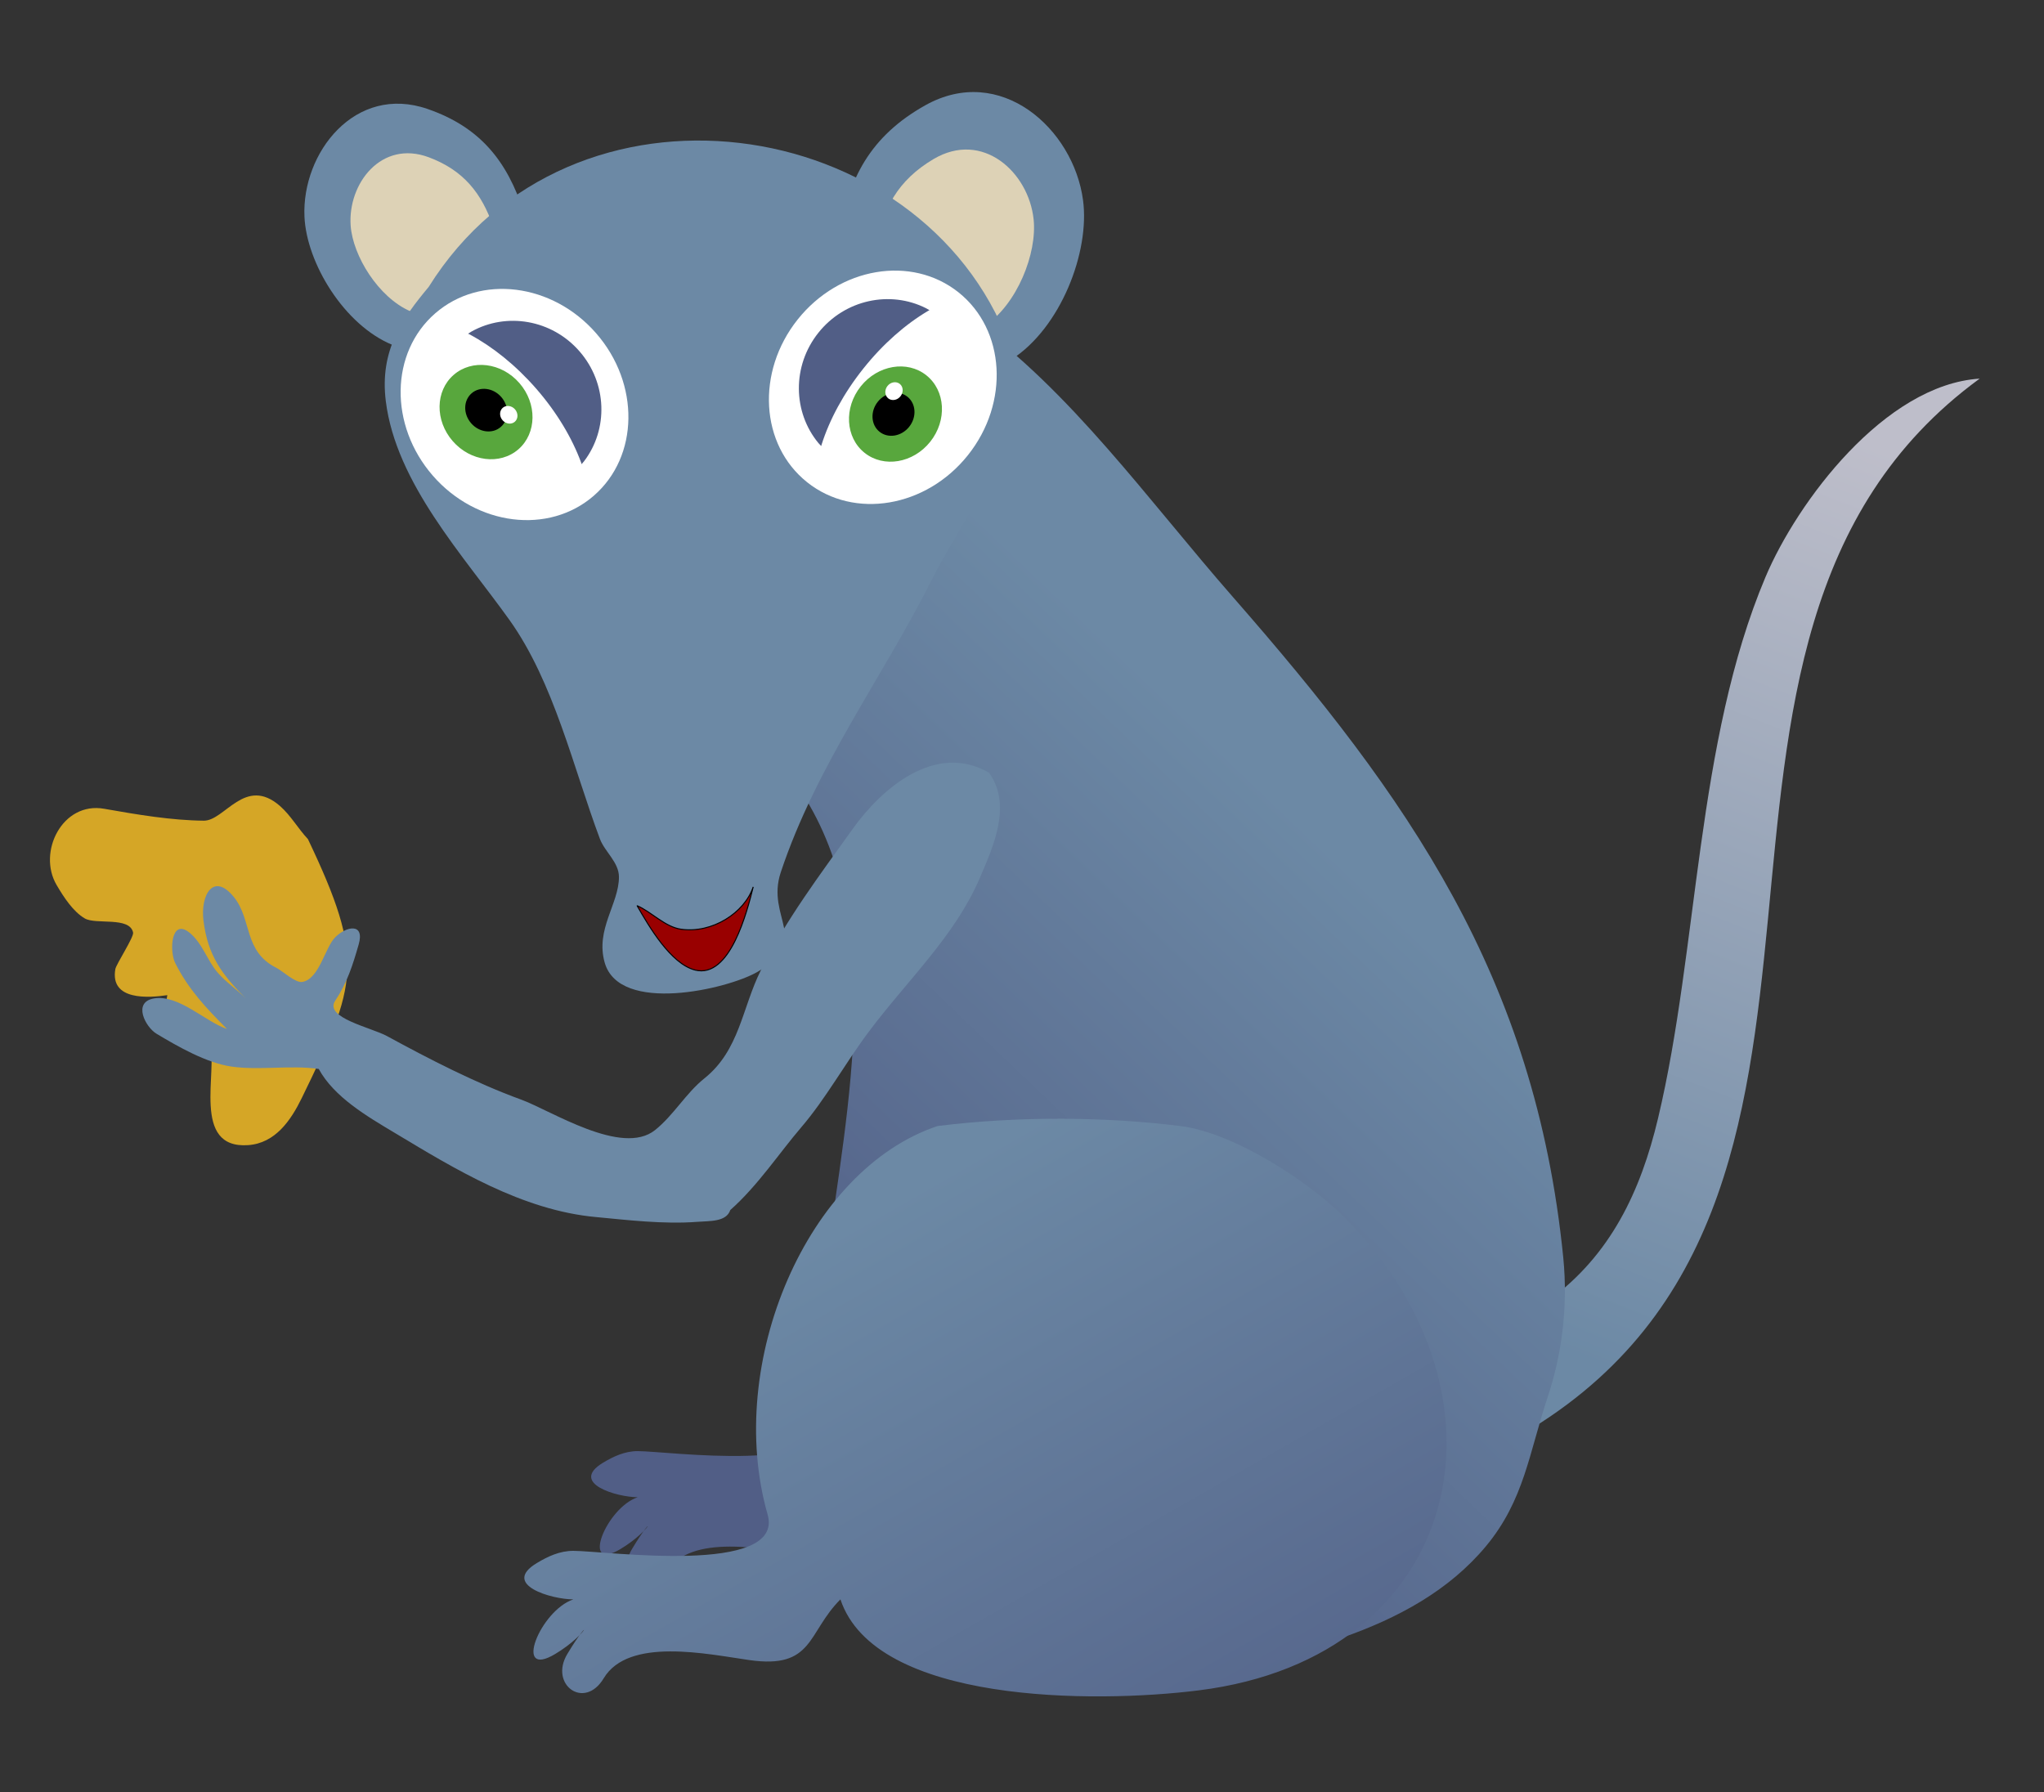 <?xml version="1.0" encoding="UTF-8" standalone="no"?>
<!--Generator: Xara Designer (www.xara.com), SVG filter version: 3.0.0.6-->
<svg
    xmlns:inkscape="http://www.inkscape.org/namespaces/inkscape"
    xmlns:rdf="http://www.w3.org/1999/02/22-rdf-syntax-ns#"
    xmlns:ns1="http://sozi.baierouge.fr"
    xmlns:dc="http://purl.org/dc/elements/1.1/"
    xmlns="http://www.w3.org/2000/svg"
    xmlns:cc="http://web.resource.org/cc/"
    xmlns:xlink="http://www.w3.org/1999/xlink"
    xmlns:sodipodi="http://sodipodi.sourceforge.net/DTD/sodipodi-0.dtd"
    version="1.1"
    fill-rule="evenodd"
    stroke-linejoin="bevel"
    viewBox="0 0 595.277 521.949"
    stroke-width=".501"
    overflow="visible"
  >
  <rect x="0" y="0" width="595.277" height="521.949" fill="#333333" stroke="none"/>
  <defs
    >
    <linearGradient
        id="LinearGradient"
        y2="259.39"
        gradientUnits="userSpaceOnUse"
        x2="101.61"
        gradientTransform="translate(456.84 127.63)"
      >
      <stop
          stop-color="#6c89a5"
          offset="0"
      />
      <stop
          stop-color="#bebeca"
          offset="1"
      />
    </linearGradient
    >
    <linearGradient
        id="LinearGradient_1"
        y2="159.07"
        gradientUnits="userSpaceOnUse"
        x2="152.01"
        gradientTransform="translate(209.41 140.96)"
      >
      <stop
          stop-color="#515e86"
          offset="0"
      />
      <stop
          stop-color="#6c89a5"
          offset="1"
      />
    </linearGradient
    >
    <linearGradient
        id="LinearGradient_2"
        y2="206.8"
        gradientUnits="userSpaceOnUse"
        x2="-118.42"
        gradientTransform="translate(363.18 -42.868)"
      >
      <stop
          stop-color="#515e86"
          offset="0"
      />
      <stop
          stop-color="#6c89a5"
          offset="1"
      />
    </linearGradient
    >
    <radialGradient
        id="RadialGradient"
        gradientUnits="userSpaceOnUse"
        cy="0"
        cx="0"
        gradientTransform="translate(149.82 404.12) rotate(-48.983) scale(1 1)"
        r="35.192"
      >
      <stop
          stop-color="#ffffff"
          offset="0"
      />
      <stop
          stop-color="#000000"
          offset="1"
      />
    </radialGradient
    >
    <radialGradient
        id="RadialGradient_1"
        gradientUnits="userSpaceOnUse"
        cy="0"
        cx="0"
        gradientTransform="translate(257.1 409.11) rotate(51.478) scale(1 1)"
        r="35.359"
      >
      <stop
          stop-color="#ffffff"
          offset="0"
      />
      <stop
          stop-color="#000000"
          offset="1"
      />
    </radialGradient
    >
  </defs
  >
  <g
      id="Document"
      font-size="16"
      transform="scale(1 -1)"
      stroke="black"
      font-family="Times New Roman"
      fill="none"
    >
    <g
        id="Spread"
        transform="translate(0 -521.95)"
      >
      <g
          id="Layer 1"
        >
        <g
            id="Group"
            stroke-miterlimit="79.84"
          >
          <path
              d="m286.41 216.75c-35.93-11.98-58.96-65.49-46.98-107.39 4.87-17.049-45.09-10.062-53.71-10.062-3.81 0-7.1-1.589-10.06-3.353-10.02-6.012 4.08-10.077 10.06-10.077-9.21-3.073-16.79-22.151-5.03-15.1 9.51 5.713 10.31 11.599 3.36 0-5.07-8.458 4.72-15.616 10.06-6.708 6.87 11.425 28.59 6.699 40.27 5.031 17.83-2.551 15.97 7.576 25.18 16.777 9.6-28.831 70.05-28.786 98.99-25.165 73.62 9.205 89.46 81.687 40.28 130.88-9.87 9.86-30.34 23.3-45.31 25.17-20.24 2.53-44.34 2.84-67.11 0z"
              stroke="none"
              stroke-width="1.11"
              fill="#515e86"
          />
          <path
              d="m440.7 102.73c121.22 67.85 31.27 232.55 135.84 308.94-27.71-1.78-53.17-35.98-62.37-57.78-20.32-48.13-19.49-108.17-31.31-157.72-5.05-21.19-13.78-39.8-31.88-53.01-3.48-2.56-27.74-14.31-29.11-17.56-4.01-9.49 15.47-21.07 18.83-22.87z"
              stroke="none"
              stroke-width="1.169"
              fill="url(#LinearGradient)"
          />
          <path
              d="m282.49 429.12c29.37-20.98 51.68-52.61 76.63-81.12 50.81-58.08 87.96-110.43 96.15-192.3 1.46-14.71-0.55-28.69-4.51-40.57-5.42-16.235-6.83-30.112-18.03-43.564-21.45-25.736-59.43-32.315-93.15-39.056-16.37-3.273-47.81-5.05-63.1 1.503-55.14 23.626-41.9 77.717-34.55 129.2 6.66 46.6 16.39 100.07-15.02 136.72-1.57 1.83-10.52 8.46-10.52 12.02 0 7.68 19.53 23.51 22.54 31.54 11.68 31.15 27.19 56.97 43.56 85.63z"
              stroke="none"
              stroke-width=".991"
              fill="url(#LinearGradient_1)"
          />
          <path
              d="m273.04 193.98c-37.84-12.62-62.1-68.99-49.49-113.13 5.12-17.95-47.49-10.599-56.57-10.599-4.01 0-7.48-1.662-10.6-3.534-10.55-6.329 4.31-10.604 10.6-10.604-9.7-3.237-17.68-23.338-5.29-15.907 10.02 6.013 10.86 12.214 3.53 0-5.35-8.91 4.97-16.457 10.6-7.069 7.23 12.037 30.11 7.055 42.43 5.296 18.77-2.685 16.81 7.982 26.51 17.68 10.13-30.369 73.79-30.329 104.28-26.511 77.54 9.69 94.23 86.048 42.42 137.86-10.38 10.39-31.96 24.54-47.72 26.52-21.32 2.66-46.71 2.99-70.7 0z"
              stroke="none"
              stroke-width="1.169"
              fill="url(#LinearGradient_2)"
          />
          <path
              d="m89.678 277.55c-2.883 3.07-4.987 6.9-8.165 9.67-10.169 8.83-16.055-4.37-22.166-4.3-9.383 0.08-19.36 1.76-29.031 3.47-12.143 2.15-19.503-12.63-13.808-22.25 2.109-3.58 4.784-7.69 8.163-9.68 3.251-1.92 13.102 0.63 14.092-4.13 0.274-1.29-4.913-9.2-5.169-10.62-1.652-9.35 9.904-8.38 15.128-7.61-2.968-16.76 9.773-4.95 12.38-13.71 2.479-8.35-5.512-31.14 11.168-29.97 7.919 0.56 12.452 7.24 15.603 13.7 16.157 33.18 18.617 40.16 1.805 75.43z"
              stroke="none"
              stroke-width="2.15"
              fill="#d5a626"
          />
          <path
              d="m288.03 296.91c-15.68 8.96-31.28-4.61-39.73-16.43-9.69-13.58-19.24-26.16-26.71-41.11-5.49-10.98-6.18-23.29-16.44-31.5-5.45-4.37-8.92-10.7-14.38-15.07-9.68-7.74-30.31 5.72-39.05 8.9-13.12 4.77-26.8 11.82-39.03 18.49-4.57 2.49-18.383 5.33-15.072 10.28 3.492 5.25 5.082 10.28 6.852 16.44 1.79 6.31-3.6 5.31-6.852 2.05-3.004-3-4.616-12.18-9.594-13.01-2.004-0.34-5.757 3.22-7.534 4.11-9.59 4.8-7.042 13.93-12.324 20.55-5.959 7.43-9.859 0.73-8.905-6.85 1.265-10.16 5.402-15.68 12.324-22.61-2.657 2.66-5.889 4.82-8.218 7.54-3.019 3.52-4.461 8.63-8.216 11.64-5.368 4.29-5.866-5.4-4.11-8.9 3.773-7.56 9.005-13.12 15.069-19.18-6.237 2.07-14.073 10.09-21.237 8.9-6.369-1.06-2.48-8.37 0.685-10.27 6.159-3.7 14.562-8.54 21.919-9.59 8.177-1.16 17.044 0.5 25.347-0.68 4.456-8.19 14.076-13.8 21.916-18.49 17.56-10.55 37.26-22.7 58.91-24.66 8.86-0.82 19.53-2.14 29.44-1.38 3.56 0.28 8.43-0.08 9.59 3.43 8.03 7.11 14.31 16.68 20.56 23.97 7.42 8.66 12.89 18.8 19.86 28.08 11.11 14.82 25.01 27.78 32.19 44.53 3.98 9.3 9.53 21.31 2.74 30.82z"
              stroke="none"
              stroke-width="2.279"
              fill="#6c89a5"
          />
          <g
              id="Group_1"
              stroke="none"
            >
            <path
                d="m152.52 460.19c-4.81 14.86-12.71 24.74-27.99 30.02-21.08 7.3-36.674-12.73-35.862-31.35 0.585-13.46 11.522-31.58 25.612-37.36 6.19-2.52 18.2 15.75 21.06 20.16 4.11 6.37 13.41 14.3 17.18 18.53z"
                stroke-width=".863"
                fill="#6c89a5"
            />
            <path
                d="m143.64 455.95c-3.4 9.83-8.72 16.43-18.76 20.19-13.83 5.16-23.62-7.68-22.76-19.9 0.64-8.84 8.08-20.9 17.36-24.94 4.06-1.77 11.54 9.97 13.32 12.82 2.56 4.1 8.47 9.12 10.84 11.83z"
                stroke-width=".567"
                fill="#ddd2b6"
            />
          </g
          >
          <g
              id="Group_2"
              stroke="none"
            >
            <path
                d="m244.4 452.46c2.38 17.42 9.18 29.92 25.05 38.81 21.9 12.28 43.17-6.8 45.96-27.6 2.04-15.04-6.49-37.29-20.95-46.49-6.35-4.02-23.29 13.83-27.33 18.16-5.83 6.23-17.71 13.17-22.73 17.12z"
                stroke-width=".973"
                fill="#6c89a5"
            />
            <path
                d="m255.08 449.52c1.83 11.57 6.4 19.94 16.78 26.09 14.3 8.47 27.7-3.81 29.16-17.52 1.06-9.92-4.78-24.76-14.26-31.09-4.14-2.77-14.78 8.76-17.31 11.56-3.66 4.03-11.2 8.43-14.37 10.96z"
                stroke-width=".639"
                fill="#ddd2b6"
            />
          </g
          >
          <path
              d="m124.83 438.36c41.44 66.3 143.67 51.12 169.08-16.63 8.48-22.61-13.59-50.73-22.17-67.9-14.58-29.15-33.92-54.63-44.35-85.93-4.48-13.44 9.27-19.84-6.93-29.1-8.66-4.95-40.04-12.31-44.35 2.77-2.77 9.67 4.15 17.11 4.15 24.95 0 4.28-4.15 7.36-5.54 11.08-7.76 20.7-13.38 45.61-26.33 63.75-13.47 18.86-33.05 39.87-36.03 63.75-1.85 14.82 4.81 24.07 12.47 33.26z"
              stroke="none"
              stroke-width=".913"
              fill="#6c89a5"
          />
          <g
              id="Group_3"
              stroke-linejoin="miter"
              stroke="none"
            >
            <mask
                id="TranspMask"
              >
              <rect
                  height="120%"
                  width="120%"
                  stroke="none"
                  y="-10%"
                  x="-10%"
                  fill="url(#RadialGradient)"
              />
            </mask
            >
            <path
                d="m173.65 424.84c12.75-14.65 12.44-35.82-0.7-47.26-13.14-11.43-34.15-8.82-46.91 5.84-12.75 14.66-12.44 35.83 0.7 47.26 13.14 11.44 34.16 8.82 46.91-5.84z"
                mask="url(#TranspMask)"
                stroke-width=".512"
                fill="#ffffff"
            />
            <path
                d="m167.55 418.44c8.9-10.22 8.68-25-0.49-32.97-9.16-7.97-23.82-6.15-32.72 4.07-8.89 10.23-8.67 25 0.49 32.97 9.17 7.98 23.83 6.15 32.72-4.07z"
                stroke-width=".347"
                fill="#ffffff"
            />
            <path
                d="m136.32 424.76l1 0.63c10.14 5.67 23.37 3.53 31.46-5.78 8.09-9.3 8.39-22.68 1.35-31.96l-0.74-0.89-0.14 0.44c-2.61 7.1-7.02 14.57-13.04 21.49-6.02 6.91-12.79 12.31-19.48 15.88l-0.41 0.19z"
                stroke-width=".365"
                fill="#515e86"
            />
            <g
                id="Group_4"
              >
              <path
                  d="m151.26 410.38c5.21-5.98 5.08-14.62-0.28-19.29-5.37-4.66-13.94-3.59-19.14 2.39-5.21 5.98-5.08 14.62 0.28 19.28 5.37 4.67 13.94 3.6 19.14-2.38z"
                  stroke-width=".196"
                  fill="#58a73d"
              />
              <path
                  d="m145.99 406.31c2.35-2.7 2.29-6.61-0.14-8.71-2.42-2.11-6.29-1.63-8.64 1.08-2.35 2.7-2.29 6.6 0.13 8.71s6.3 1.62 8.65-1.08z"
                  stroke-width=".072"
                  fill="#000000"
              />
              <path
                  d="m149.99 402.72c0.97-1.12 0.95-2.74-0.06-3.61-1-0.87-2.6-0.67-3.58 0.45-0.97 1.12-0.94 2.73 0.06 3.61 1 0.87 2.61 0.67 3.58-0.45z"
                  stroke-width=".014"
                  fill="#ffffff"
              />
            </g
            >
          </g
          >
          <g
              id="Group_5"
              stroke-linejoin="miter"
              stroke="none"
            >
            <mask
                id="TranspMask_1"
              >
              <rect
                  height="120%"
                  width="120%"
                  stroke="none"
                  y="-10%"
                  x="-10%"
                  fill="url(#RadialGradient_1)"
              />
            </mask
            >
            <path
                d="m232.31 428.9c12.16 15.27 33.14 18.81 46.83 7.91 13.69-10.91 14.92-32.15 2.76-47.42s-33.14-18.81-46.83-7.9c-13.69 10.9-14.93 32.14-2.76 47.41z"
                mask="url(#TranspMask_1)"
                stroke-width=".512"
                fill="#ffffff"
            />
            <path
                d="m239.73 424.04c8.49 10.65 23.12 13.12 32.67 5.51s10.42-22.42 1.93-33.07c-8.49-10.66-23.12-13.13-32.67-5.52s-10.41 22.43-1.93 33.08z"
                stroke-width=".347"
                fill="#ffffff"
            />
            <path
                d="m239.16 392.03l-0.8 0.86c-7.46 9-7.74 22.46-0.02 32.14 7.72 9.69 20.89 12.42 31.33 7.16l1.02-0.58-0.4-0.21c-6.55-3.87-13.13-9.6-18.86-16.8-5.75-7.21-9.85-14.88-12.15-22.13l-0.12-0.44z"
                stroke-width=".365"
                fill="#515e86"
            />
            <g
                id="Group_6"
              >
              <path
                  d="m250.67 409.41c4.96 6.23 13.53 7.68 19.11 3.23 5.59-4.46 6.1-13.12 1.13-19.36-4.97-6.23-13.53-7.67-19.12-3.22-5.58 4.45-6.09 13.12-1.12 19.35z"
                  stroke-width=".196"
                  fill="#58a73d"
              />
              <path
                  d="m255.64 404.93c2.25 2.82 6.12 3.47 8.64 1.46 2.52-2.02 2.75-5.93 0.5-8.75-2.24-2.81-6.11-3.46-8.63-1.45s-2.75 5.93-0.51 8.74z"
                  stroke-width=".072"
                  fill="#000000"
              />
              <path
                  d="m258.47 409.54c0.92 1.16 2.53 1.43 3.57 0.6s1.14-2.45 0.21-3.61c-0.92-1.17-2.53-1.44-3.57-0.61s-1.14 2.45-0.21 3.62z"
                  stroke-width=".014"
                  fill="#ffffff"
              />
            </g
            >
          </g
          >
          <path
              d="m185.54 258.16c4.21-1.8 8.08-6.18 12.8-6.86 9.03-1.29 18.5 4.76 21.02 12.34-1.76-7.05-6.7-26.78-16.91-24.23-7.1 1.78-13.49 12.77-16.91 18.75z"
              stroke="#000000"
              stroke-width=".297"
              fill="#990000"
          />
        </g
        >
      </g
      >
    </g
    >
  </g
  >
</svg
>
